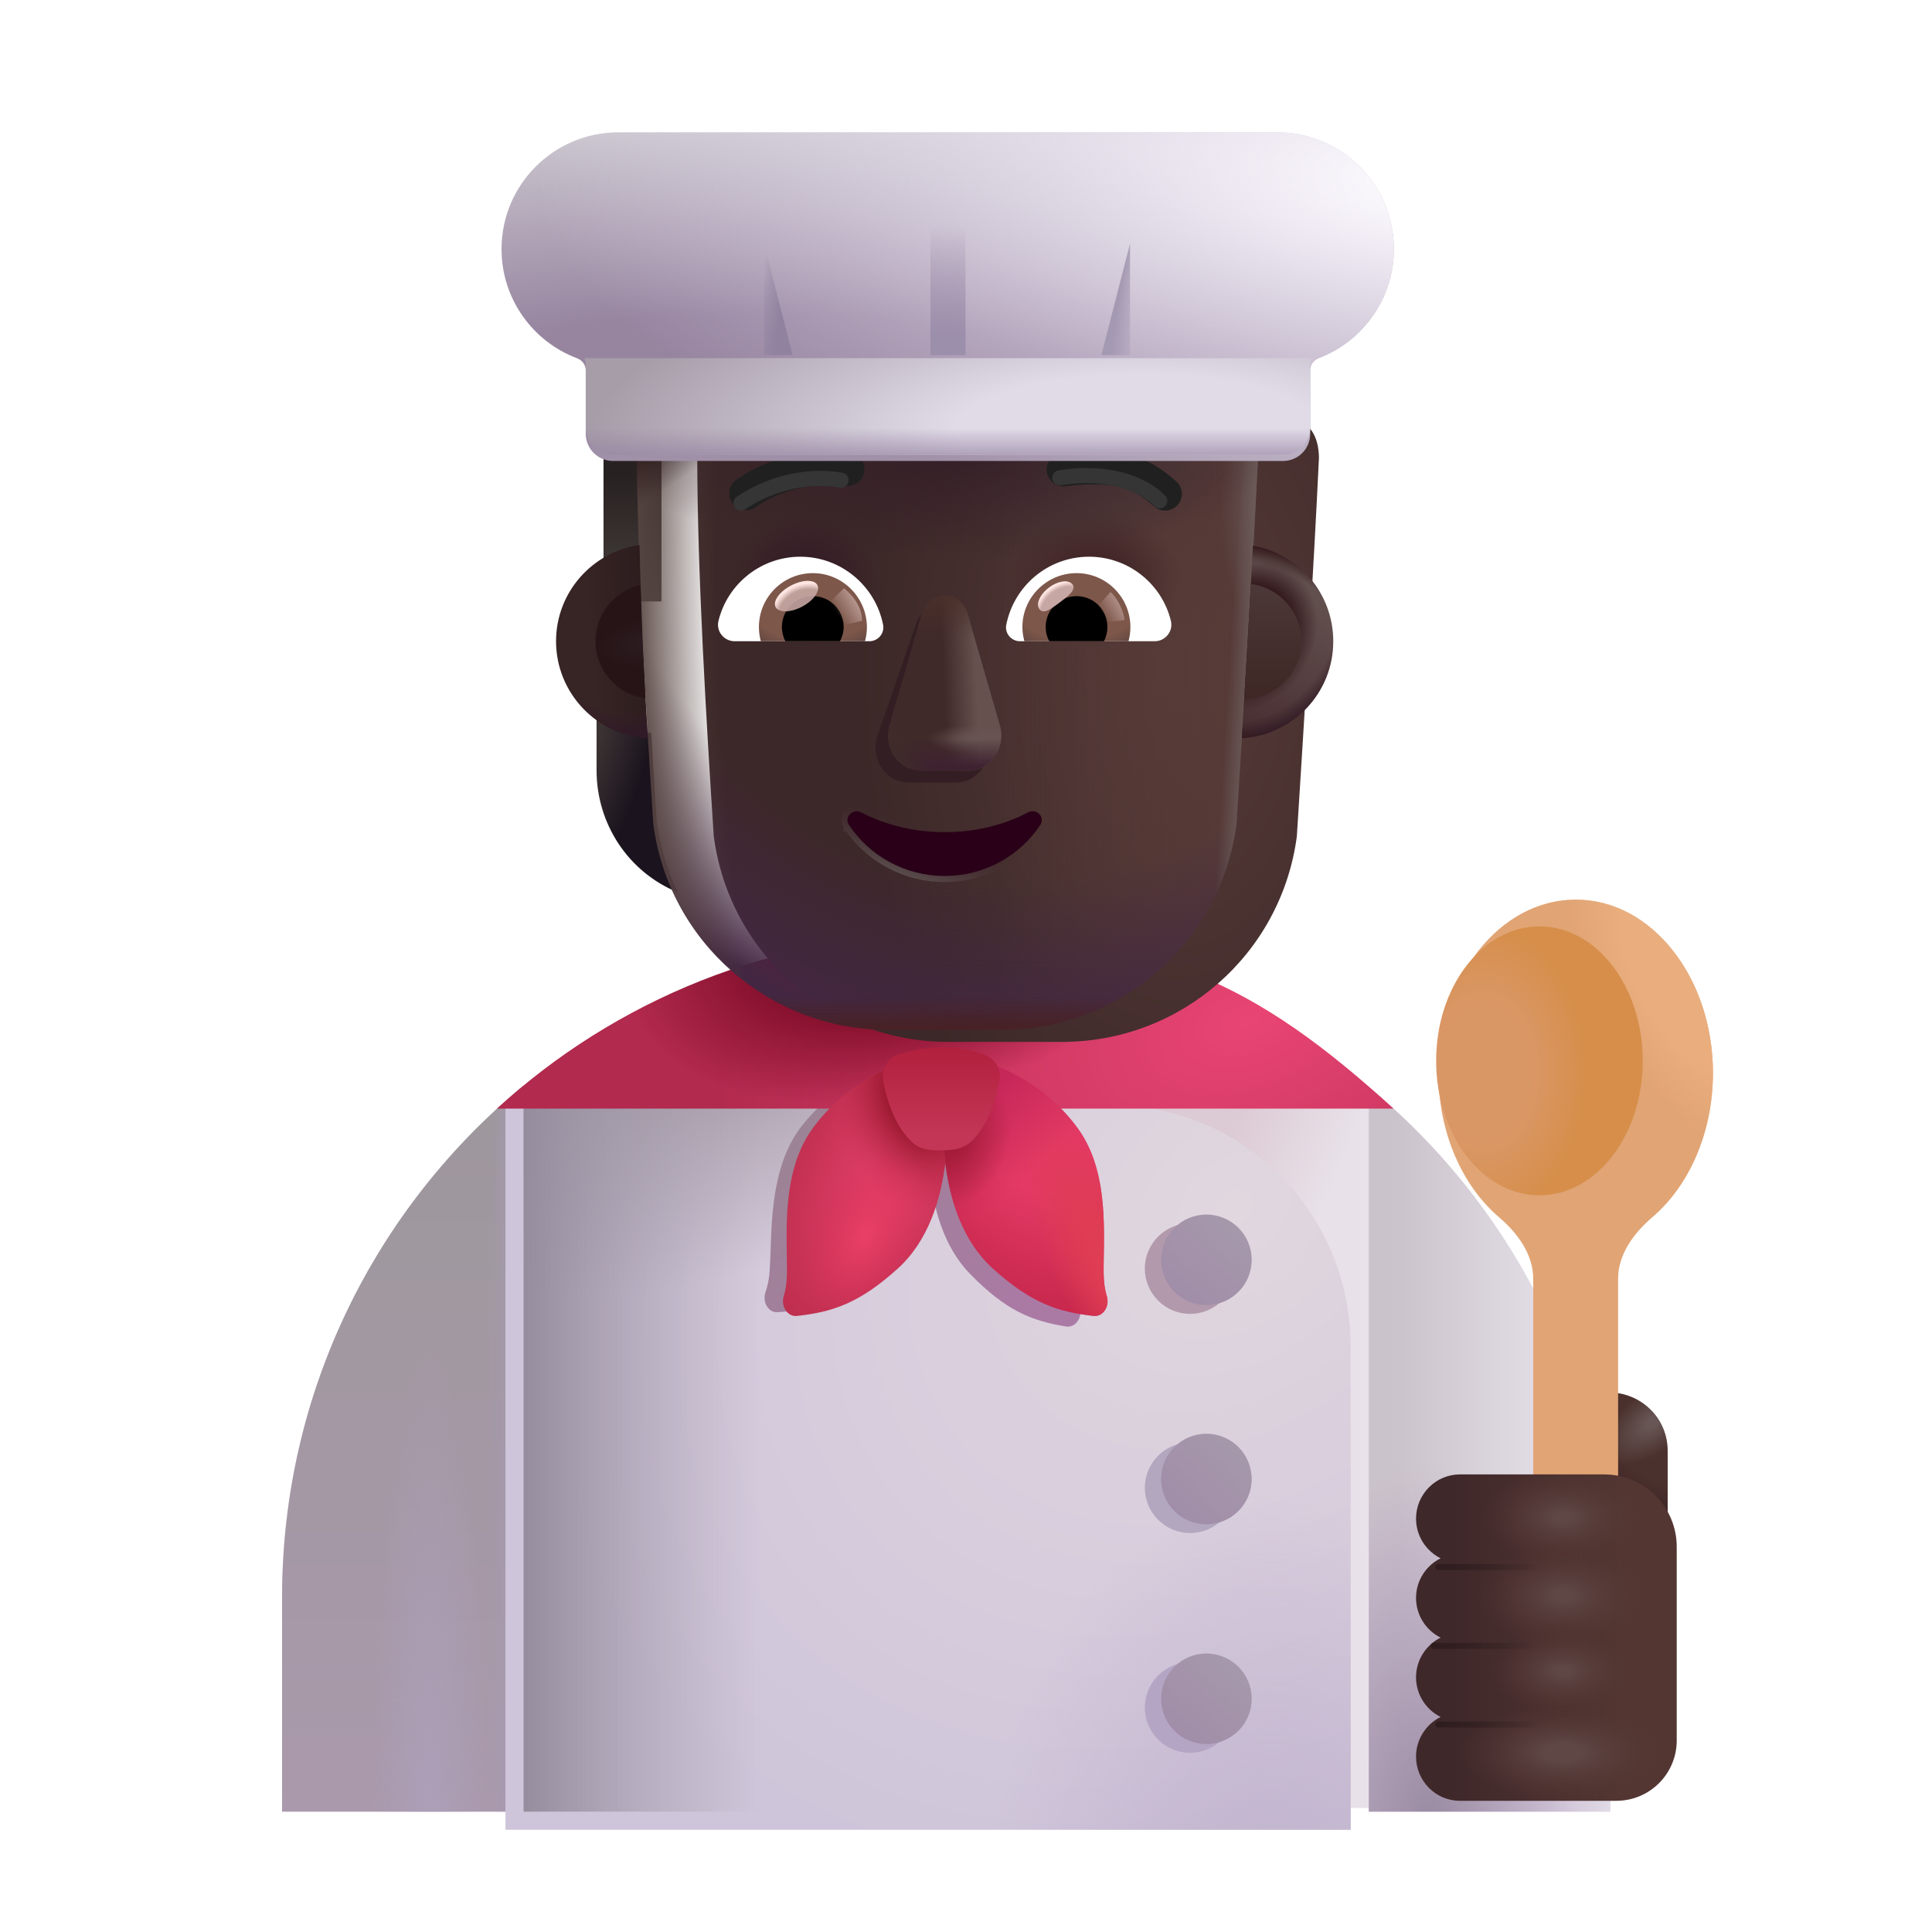 <svg width="32" height="32" viewBox="0 0 32 32" fill="none" xmlns="http://www.w3.org/2000/svg">
<rect x="9.996" y="7.354" width="0.96" height="2.608" fill="url(#paint0_linear_4002_1874)"/>
<rect x="20.338" y="7.354" width="0.96" height="2.608" fill="url(#paint1_linear_4002_1874)"/>
<path d="M15.652 15.477C9.582 15.477 4.672 20.397 4.672 26.457V30.007H8.672V29.947H22.672V30.007H26.672V26.505C26.672 23.084 25.118 20.024 22.672 18.007V18.02C20.77 16.433 18.322 15.477 15.652 15.477Z" fill="#E8E1E9"/>
<path d="M15.652 15.477C9.582 15.477 4.672 20.397 4.672 26.457V30.007H8.672V29.947H22.672V30.007H26.672V26.505C26.672 23.084 25.118 20.024 22.672 18.007V18.02C20.77 16.433 18.322 15.477 15.652 15.477Z" fill="url(#paint2_radial_4002_1874)"/>
<path d="M22.672 30.007H26.672V26.505C26.672 23.084 25.118 20.024 22.672 18.007V30.007Z" fill="url(#paint3_linear_4002_1874)"/>
<path d="M22.672 30.007H26.672V26.505C26.672 23.084 25.118 20.024 22.672 18.007V30.007Z" fill="url(#paint4_radial_4002_1874)"/>
<path d="M8.672 17.98C6.228 19.995 4.672 23.045 4.672 26.457V30.007H8.672V17.98Z" fill="url(#paint5_linear_4002_1874)"/>
<path d="M8.672 17.98C6.228 19.995 4.672 23.045 4.672 26.457V30.007H8.672V17.98Z" fill="url(#paint6_linear_4002_1874)"/>
<path d="M8.672 17.98C6.228 19.995 4.672 23.045 4.672 26.457V30.007H8.672V17.98Z" fill="url(#paint7_radial_4002_1874)"/>
<g filter="url(#filter0_i_4002_1874)">
<path d="M8.672 18.007H18.724C20.901 18.007 22.672 19.803 22.672 22.01V30.007H8.672L8.672 18.007Z" fill="url(#paint8_radial_4002_1874)"/>
<path d="M8.672 18.007H18.724C20.901 18.007 22.672 19.803 22.672 22.01V30.007H8.672L8.672 18.007Z" fill="url(#paint9_radial_4002_1874)"/>
</g>
<path d="M8.672 18.007H18.724C20.901 18.007 22.672 19.803 22.672 22.01V30.007H8.672L8.672 18.007Z" fill="url(#paint10_radial_4002_1874)"/>
<path d="M8.672 18.007H18.724C20.901 18.007 22.672 19.803 22.672 22.01V30.007H8.672L8.672 18.007Z" fill="url(#paint11_linear_4002_1874)"/>
<g filter="url(#filter1_f_4002_1874)">
<path d="M15.385 17.503C15 17.535 13.981 17.755 13.283 18.645C12.813 19.244 12.784 20.085 12.763 20.714C12.759 20.831 12.755 20.94 12.749 21.04C12.74 21.185 12.714 21.303 12.679 21.402C12.625 21.557 12.719 21.744 12.879 21.734C13.459 21.698 13.897 21.572 14.543 21.029C15.036 20.616 15.286 19.966 15.394 19.312C15.438 19.974 15.622 20.645 16.071 21.104C16.661 21.708 17.084 21.878 17.658 21.971C17.816 21.996 17.928 21.819 17.89 21.66C17.865 21.558 17.851 21.438 17.856 21.293C17.859 21.193 17.866 21.084 17.874 20.967C17.915 20.339 17.969 19.499 17.561 18.857C16.954 17.902 15.961 17.582 15.582 17.512C15.535 17.673 15.49 17.872 15.454 18.095C15.441 17.869 15.416 17.667 15.385 17.503Z" fill="url(#paint12_linear_4002_1874)"/>
</g>
<path d="M23.081 18.362H8.232C10.186 16.571 12.79 15.477 15.652 15.477C19.136 15.477 20.805 16.288 23.081 18.362Z" fill="url(#paint13_radial_4002_1874)"/>
<path d="M23.081 18.362H8.232C10.186 16.571 12.79 15.477 15.652 15.477C19.136 15.477 20.805 16.288 23.081 18.362Z" fill="url(#paint14_radial_4002_1874)"/>
<g filter="url(#filter2_f_4002_1874)">
<path d="M20.462 28.282C20.462 28.696 20.126 29.032 19.712 29.032C19.298 29.032 18.962 28.696 18.962 28.282C18.962 27.868 19.298 27.532 19.712 27.532C20.126 27.532 20.462 27.868 20.462 28.282Z" fill="#B5A5C4"/>
</g>
<g filter="url(#filter3_f_4002_1874)">
<path d="M19.712 25.392C20.126 25.392 20.462 25.056 20.462 24.642C20.462 24.228 20.126 23.892 19.712 23.892C19.298 23.892 18.962 24.228 18.962 24.642C18.962 25.056 19.298 25.392 19.712 25.392Z" fill="#B2A7BE"/>
</g>
<g filter="url(#filter4_f_4002_1874)">
<path d="M19.712 21.762C20.126 21.762 20.462 21.426 20.462 21.012C20.462 20.598 20.126 20.262 19.712 20.262C19.298 20.262 18.962 20.598 18.962 21.012C18.962 21.426 19.298 21.762 19.712 21.762Z" fill="#B29AAC"/>
</g>
<g filter="url(#filter5_ii_4002_1874)">
<path d="M20.732 28.137C20.732 28.551 20.396 28.887 19.982 28.887C19.567 28.887 19.232 28.551 19.232 28.137C19.232 27.723 19.567 27.387 19.982 27.387C20.396 27.387 20.732 27.723 20.732 28.137Z" fill="url(#paint15_linear_4002_1874)"/>
</g>
<g filter="url(#filter6_ii_4002_1874)">
<path d="M19.982 25.247C20.396 25.247 20.732 24.911 20.732 24.497C20.732 24.083 20.396 23.747 19.982 23.747C19.567 23.747 19.232 24.083 19.232 24.497C19.232 24.911 19.567 25.247 19.982 25.247Z" fill="url(#paint16_linear_4002_1874)"/>
</g>
<g filter="url(#filter7_ii_4002_1874)">
<path d="M19.982 21.617C20.396 21.617 20.732 21.281 20.732 20.867C20.732 20.453 20.396 20.117 19.982 20.117C19.567 20.117 19.232 20.453 19.232 20.867C19.232 21.281 19.567 21.617 19.982 21.617Z" fill="url(#paint17_linear_4002_1874)"/>
</g>
<path d="M26.655 23.064C27.186 23.064 27.622 23.499 27.622 24.031V26.246H25.688V24.031C25.697 23.499 26.123 23.064 26.655 23.064Z" fill="url(#paint18_radial_4002_1874)"/>
<path d="M26.655 23.064C27.186 23.064 27.622 23.499 27.622 24.031V26.246H25.688V24.031C25.697 23.499 26.123 23.064 26.655 23.064Z" fill="url(#paint19_radial_4002_1874)"/>
<path d="M20.508 12.136C20.843 12.125 21.157 12.012 21.413 11.828V12.759C21.413 13.652 20.881 14.447 20.072 14.778C20.242 14.415 20.359 14.02 20.418 13.598L20.508 12.136Z" fill="url(#paint20_radial_4002_1874)"/>
<path d="M10.785 12.136C10.45 12.125 10.136 12.012 9.881 11.828V12.759C9.881 13.652 10.413 14.447 11.222 14.778C11.052 14.415 10.934 14.02 10.876 13.598L10.785 12.136Z" fill="url(#paint21_radial_4002_1874)"/>
<g filter="url(#filter8_ii_4002_1874)">
<path d="M10.822 13.651C11.079 15.604 12.74 17.057 14.707 17.057H16.594C18.561 17.057 20.222 15.604 20.48 13.651C20.598 11.768 20.758 9.264 20.846 7.381C20.835 6.614 20.189 6.609 19.425 6.577H18.025C17.07 6.577 16.205 6.014 15.813 5.134C15.712 4.882 15.468 4.716 15.198 4.716H13.925C12.079 4.716 10.549 5.514 10.549 7.381C10.549 9.242 10.7 11.786 10.822 13.651Z" fill="url(#paint22_radial_4002_1874)"/>
</g>
<path d="M10.822 13.651C11.079 15.604 12.74 17.057 14.707 17.057H16.594C18.561 17.057 20.222 15.604 20.48 13.651C20.598 11.768 20.758 9.264 20.846 7.381C20.835 6.614 20.189 6.609 19.425 6.577H18.025C17.07 6.577 16.205 6.014 15.813 5.134C15.712 4.882 15.468 4.716 15.198 4.716H13.925C12.079 4.716 10.549 5.514 10.549 7.381C10.549 9.242 10.7 11.786 10.822 13.651Z" fill="url(#paint23_linear_4002_1874)"/>
<path d="M10.822 13.651C11.079 15.604 12.74 17.057 14.707 17.057H16.594C18.561 17.057 20.222 15.604 20.48 13.651C20.598 11.768 20.758 9.264 20.846 7.381C20.835 6.614 20.189 6.609 19.425 6.577H18.025C17.07 6.577 16.205 6.014 15.813 5.134C15.712 4.882 15.468 4.716 15.198 4.716H13.925C12.079 4.716 10.549 5.514 10.549 7.381C10.549 9.242 10.7 11.786 10.822 13.651Z" fill="url(#paint24_radial_4002_1874)"/>
<path d="M10.822 13.651C11.079 15.604 12.74 17.057 14.707 17.057H16.594C18.561 17.057 20.222 15.604 20.48 13.651C20.598 11.768 20.758 9.264 20.846 7.381C20.835 6.614 20.189 6.609 19.425 6.577H18.025C17.07 6.577 16.205 6.014 15.813 5.134C15.712 4.882 15.468 4.716 15.198 4.716H13.925C12.079 4.716 10.549 5.514 10.549 7.381C10.549 9.242 10.7 11.786 10.822 13.651Z" fill="url(#paint25_radial_4002_1874)"/>
<path d="M10.822 13.651C11.079 15.604 12.74 17.057 14.707 17.057H16.594C18.561 17.057 20.222 15.604 20.48 13.651C20.598 11.768 20.758 9.264 20.846 7.381C20.835 6.614 20.189 6.609 19.425 6.577H18.025C17.07 6.577 16.205 6.014 15.813 5.134C15.712 4.882 15.468 4.716 15.198 4.716H13.925C12.079 4.716 10.549 5.514 10.549 7.381C10.549 9.242 10.7 11.786 10.822 13.651Z" fill="url(#paint26_radial_4002_1874)"/>
<path d="M10.822 13.651C11.079 15.604 12.74 17.057 14.707 17.057H16.594C18.561 17.057 20.222 15.604 20.48 13.651C20.598 11.768 20.758 9.264 20.846 7.381C20.835 6.614 20.189 6.609 19.425 6.577H18.025C17.07 6.577 16.205 6.014 15.813 5.134C15.712 4.882 15.468 4.716 15.198 4.716H13.925C12.079 4.716 10.549 5.514 10.549 7.381C10.549 9.242 10.7 11.786 10.822 13.651Z" fill="url(#paint27_radial_4002_1874)"/>
<path d="M10.822 13.651C11.079 15.604 12.74 17.057 14.707 17.057H16.594C18.561 17.057 20.222 15.604 20.48 13.651C20.598 11.768 20.758 9.264 20.846 7.381C20.835 6.614 20.189 6.609 19.425 6.577H18.025C17.07 6.577 16.205 6.014 15.813 5.134C15.712 4.882 15.468 4.716 15.198 4.716H13.925C12.079 4.716 10.549 5.514 10.549 7.381C10.549 9.242 10.7 11.786 10.822 13.651Z" fill="url(#paint28_radial_4002_1874)"/>
<path d="M10.822 13.651C11.079 15.604 12.74 17.057 14.707 17.057H16.594C18.561 17.057 20.222 15.604 20.48 13.651C20.598 11.768 20.758 9.264 20.846 7.381C20.835 6.614 20.189 6.609 19.425 6.577H18.025C17.07 6.577 16.205 6.014 15.813 5.134C15.712 4.882 15.468 4.716 15.198 4.716H13.925C12.079 4.716 10.549 5.514 10.549 7.381C10.549 9.242 10.7 11.786 10.822 13.651Z" fill="url(#paint29_radial_4002_1874)"/>
<path d="M10.822 13.651C11.079 15.604 12.74 17.057 14.707 17.057H16.594C18.561 17.057 20.222 15.604 20.48 13.651C20.598 11.768 20.758 9.264 20.846 7.381C20.835 6.614 20.189 6.609 19.425 6.577H18.025C17.07 6.577 16.205 6.014 15.813 5.134C15.712 4.882 15.468 4.716 15.198 4.716H13.925C12.079 4.716 10.549 5.514 10.549 7.381C10.549 9.242 10.7 11.786 10.822 13.651Z" fill="url(#paint30_radial_4002_1874)"/>
<path d="M10.822 13.651C11.079 15.604 12.74 17.057 14.707 17.057H16.594C18.561 17.057 20.222 15.604 20.48 13.651C20.598 11.768 20.758 9.264 20.846 7.381C20.835 6.614 20.189 6.609 19.425 6.577H18.025C17.07 6.577 16.205 6.014 15.813 5.134C15.712 4.882 15.468 4.716 15.198 4.716H13.925C12.079 4.716 10.549 5.514 10.549 7.381C10.549 9.242 10.7 11.786 10.822 13.651Z" fill="url(#paint31_linear_4002_1874)"/>
<path d="M10.822 13.651C11.079 15.604 12.74 17.057 14.707 17.057H16.594C18.561 17.057 20.222 15.604 20.48 13.651C20.598 11.768 20.758 9.264 20.846 7.381C20.835 6.614 20.189 6.609 19.425 6.577H18.025C17.07 6.577 16.205 6.014 15.813 5.134C15.712 4.882 15.468 4.716 15.198 4.716H13.925C12.079 4.716 10.549 5.514 10.549 7.381C10.549 9.242 10.7 11.786 10.822 13.651Z" fill="url(#paint32_linear_4002_1874)"/>
<path d="M10.822 13.651C11.079 15.604 12.74 17.057 14.707 17.057H16.594C18.561 17.057 20.222 15.604 20.48 13.651C20.598 11.768 20.758 9.264 20.846 7.381C20.835 6.614 20.189 6.609 19.425 6.577H18.025C17.07 6.577 16.205 6.014 15.813 5.134C15.712 4.882 15.468 4.716 15.198 4.716H13.925C12.079 4.716 10.549 5.514 10.549 7.381C10.549 9.242 10.7 11.786 10.822 13.651Z" fill="url(#paint33_radial_4002_1874)"/>
<g filter="url(#filter9_f_4002_1874)">
<path d="M15.161 10.367L14.526 12.206C14.417 12.584 14.677 12.962 15.046 12.962H15.832C16.201 12.962 16.462 12.578 16.353 12.206L15.822 10.367C15.708 9.96 15.28 9.96 15.161 10.367Z" fill="#331E24"/>
</g>
<g filter="url(#filter10_f_4002_1874)">
<path d="M15.264 10.172L14.733 12.01C14.624 12.388 14.885 12.766 15.254 12.766H16.04C16.409 12.766 16.669 12.382 16.561 12.01L16.029 10.172C15.915 9.764 15.384 9.764 15.264 10.172Z" fill="#402929"/>
<path d="M15.264 10.172L14.733 12.01C14.624 12.388 14.885 12.766 15.254 12.766H16.04C16.409 12.766 16.669 12.382 16.561 12.01L16.029 10.172C15.915 9.764 15.384 9.764 15.264 10.172Z" fill="url(#paint34_linear_4002_1874)"/>
<path d="M15.264 10.172L14.733 12.01C14.624 12.388 14.885 12.766 15.254 12.766H16.04C16.409 12.766 16.669 12.382 16.561 12.01L16.029 10.172C15.915 9.764 15.384 9.764 15.264 10.172Z" fill="url(#paint35_radial_4002_1874)"/>
<path d="M15.264 10.172L14.733 12.01C14.624 12.388 14.885 12.766 15.254 12.766H16.04C16.409 12.766 16.669 12.382 16.561 12.01L16.029 10.172C15.915 9.764 15.384 9.764 15.264 10.172Z" fill="url(#paint36_linear_4002_1874)"/>
<path d="M15.264 10.172L14.733 12.01C14.624 12.388 14.885 12.766 15.254 12.766H16.04C16.409 12.766 16.669 12.382 16.561 12.01L16.029 10.172C15.915 9.764 15.384 9.764 15.264 10.172Z" fill="url(#paint37_radial_4002_1874)"/>
<path d="M15.264 10.172L14.733 12.01C14.624 12.388 14.885 12.766 15.254 12.766H16.04C16.409 12.766 16.669 12.382 16.561 12.01L16.029 10.172C15.915 9.764 15.384 9.764 15.264 10.172Z" fill="url(#paint38_linear_4002_1874)"/>
</g>
<g filter="url(#filter11_f_4002_1874)">
<path d="M14.284 13.41L14.284 13.41C14.678 13.615 15.147 13.733 15.647 13.733C16.151 13.733 16.616 13.615 17.009 13.41L17.009 13.41L17.009 13.41C17.099 13.364 17.194 13.391 17.251 13.45C17.308 13.509 17.329 13.605 17.272 13.691M14.284 13.41L17.23 13.664M14.284 13.41L14.284 13.41C14.193 13.364 14.099 13.393 14.042 13.452C13.986 13.511 13.963 13.607 14.022 13.691M14.284 13.41L14.063 13.664M17.272 13.691C17.272 13.691 17.272 13.691 17.272 13.691L17.23 13.664M17.272 13.691C17.272 13.691 17.272 13.691 17.272 13.691L17.23 13.664M17.272 13.691C16.928 14.212 16.329 14.559 15.647 14.559C14.965 14.559 14.366 14.213 14.022 13.691M17.23 13.664C16.895 14.171 16.311 14.509 15.647 14.509C14.982 14.509 14.398 14.171 14.063 13.664M14.022 13.691C14.022 13.692 14.022 13.692 14.022 13.692L14.063 13.664M14.022 13.691C14.022 13.691 14.022 13.691 14.022 13.691L14.063 13.664" stroke="url(#paint39_linear_4002_1874)" stroke-width="0.1"/>
</g>
<path d="M15.647 13.783C15.139 13.783 14.662 13.664 14.261 13.454C14.124 13.385 13.977 13.539 14.063 13.664C14.398 14.171 14.982 14.509 15.647 14.509C16.311 14.509 16.895 14.171 17.23 13.664C17.316 13.534 17.169 13.385 17.032 13.454C16.631 13.664 16.159 13.783 15.647 13.783Z" fill="url(#paint40_radial_4002_1874)"/>
<g filter="url(#filter12_i_4002_1874)">
<path d="M19.38 8.171C19.204 8.018 19.001 7.857 18.692 7.76C18.388 7.664 18.007 7.638 17.48 7.703C17.328 7.721 17.219 7.859 17.238 8.011C17.257 8.164 17.395 8.272 17.547 8.253C18.028 8.194 18.323 8.225 18.526 8.289C18.724 8.351 18.858 8.452 19.015 8.589C19.131 8.69 19.306 8.678 19.407 8.562C19.507 8.447 19.495 8.272 19.38 8.171Z" fill="#202020"/>
</g>
<g filter="url(#filter13_i_4002_1874)">
<path d="M12.236 8.055C12.326 8.001 12.456 7.932 12.619 7.867C12.947 7.739 13.415 7.627 13.975 7.695C14.127 7.714 14.235 7.852 14.216 8.004C14.198 8.156 14.059 8.265 13.907 8.246C13.459 8.191 13.085 8.28 12.822 8.384C12.691 8.435 12.589 8.49 12.521 8.531C12.487 8.551 12.461 8.568 12.445 8.579C12.438 8.584 12.432 8.588 12.429 8.59L12.426 8.593C12.305 8.686 12.132 8.664 12.038 8.543C11.944 8.422 11.966 8.248 12.087 8.154L12.236 8.055Z" fill="#202020"/>
</g>
<path d="M18.038 9.221C18.691 9.221 19.243 9.671 19.393 10.28C19.437 10.454 19.303 10.621 19.125 10.621H16.894C16.752 10.621 16.638 10.491 16.667 10.349C16.793 9.708 17.356 9.221 18.038 9.221Z" fill="white"/>
<path d="M17.831 9.493C18.326 9.493 18.723 9.895 18.723 10.386C18.723 10.467 18.711 10.548 18.691 10.621H16.967C16.947 10.544 16.934 10.467 16.934 10.386C16.934 9.895 17.336 9.493 17.831 9.493Z" fill="url(#paint41_radial_4002_1874)"/>
<path d="M17.32 10.385C17.32 10.101 17.547 9.874 17.831 9.874C18.115 9.874 18.342 10.101 18.342 10.385C18.342 10.471 18.322 10.552 18.285 10.621H17.38C17.34 10.552 17.32 10.471 17.32 10.385Z" fill="black"/>
<g filter="url(#filter14_f_4002_1874)">
<path d="M17.765 9.682C17.829 9.767 17.696 9.871 17.545 9.984C17.394 10.097 17.282 10.176 17.218 10.091C17.154 10.006 17.225 9.845 17.376 9.732C17.527 9.619 17.702 9.597 17.765 9.682Z" fill="#C7A7A3"/>
<path d="M17.765 9.682C17.829 9.767 17.696 9.871 17.545 9.984C17.394 10.097 17.282 10.176 17.218 10.091C17.154 10.006 17.225 9.845 17.376 9.732C17.527 9.619 17.702 9.597 17.765 9.682Z" fill="url(#paint42_radial_4002_1874)"/>
</g>
<g filter="url(#filter15_f_4002_1874)">
<path d="M18.626 10.268C18.593 10.037 18.458 9.863 18.394 9.805L18.134 10.09L18.252 10.319L18.626 10.268Z" fill="url(#paint43_linear_4002_1874)"/>
</g>
<path d="M13.256 9.221C12.603 9.221 12.051 9.671 11.901 10.28C11.856 10.454 11.99 10.621 12.169 10.621H14.4C14.542 10.621 14.655 10.491 14.627 10.349C14.501 9.708 13.933 9.221 13.256 9.221Z" fill="white"/>
<path d="M13.463 9.493C12.968 9.493 12.57 9.895 12.57 10.385C12.57 10.467 12.582 10.548 12.602 10.621H14.327C14.347 10.544 14.359 10.467 14.359 10.385C14.355 9.895 13.957 9.493 13.463 9.493Z" fill="url(#paint44_radial_4002_1874)"/>
<path d="M13.974 10.385C13.974 10.101 13.746 9.874 13.463 9.874C13.179 9.874 12.951 10.101 12.951 10.385C12.951 10.471 12.972 10.552 13.008 10.621H13.913C13.949 10.552 13.974 10.471 13.974 10.385Z" fill="black"/>
<g filter="url(#filter16_f_4002_1874)">
<path d="M14.278 10.281C14.278 9.992 14.043 9.8 13.98 9.742L13.692 10.021L13.869 10.382L14.278 10.281Z" fill="url(#paint45_linear_4002_1874)"/>
</g>
<g filter="url(#filter17_f_4002_1874)">
<ellipse cx="13.193" cy="9.874" rx="0.39" ry="0.197" transform="rotate(-27.914 13.193 9.874)" fill="#C7A7A3" fill-opacity="0.9"/>
<ellipse cx="13.193" cy="9.874" rx="0.39" ry="0.197" transform="rotate(-27.914 13.193 9.874)" fill="url(#paint46_radial_4002_1874)"/>
</g>
<path d="M20.569 12.227C20.634 11.163 20.698 10.1 20.753 9.036C21.509 9.168 22.083 9.827 22.083 10.621C22.083 11.478 21.413 12.178 20.569 12.227Z" fill="url(#paint47_linear_4002_1874)"/>
<path d="M20.569 12.227C20.634 11.163 20.698 10.1 20.753 9.036C21.509 9.168 22.083 9.827 22.083 10.621C22.083 11.478 21.413 12.178 20.569 12.227Z" fill="url(#paint48_radial_4002_1874)"/>
<path d="M20.569 12.227C20.634 11.163 20.698 10.1 20.753 9.036C21.509 9.168 22.083 9.827 22.083 10.621C22.083 11.478 21.413 12.178 20.569 12.227Z" fill="url(#paint49_radial_4002_1874)"/>
<path d="M20.569 12.227C20.634 11.163 20.698 10.1 20.753 9.036C21.509 9.168 22.083 9.827 22.083 10.621C22.083 11.478 21.413 12.178 20.569 12.227Z" fill="url(#paint50_radial_4002_1874)"/>
<path d="M10.593 9.028C9.812 9.138 9.21 9.809 9.21 10.621C9.21 11.48 9.884 12.182 10.731 12.227C10.667 11.159 10.614 10.097 10.593 9.028Z" fill="url(#paint51_linear_4002_1874)"/>
<path d="M10.593 9.028C9.812 9.138 9.21 9.809 9.21 10.621C9.21 11.48 9.884 12.182 10.731 12.227C10.667 11.159 10.614 10.097 10.593 9.028Z" fill="url(#paint52_radial_4002_1874)"/>
<g filter="url(#filter18_f_4002_1874)">
<path d="M10.61 9.688C10.183 9.784 9.864 10.165 9.864 10.621C9.864 11.105 10.225 11.506 10.693 11.568C10.658 10.941 10.629 10.315 10.61 9.688Z" fill="url(#paint53_radial_4002_1874)"/>
</g>
<g filter="url(#filter19_f_4002_1874)">
<path d="M20.608 11.576C20.647 10.942 20.684 10.307 20.719 9.673C21.19 9.732 21.555 10.134 21.555 10.621C21.555 11.146 21.132 11.571 20.608 11.576Z" fill="url(#paint54_linear_4002_1874)"/>
</g>
<g filter="url(#filter20_f_4002_1874)">
<path d="M12.273 8.334C12.53 8.15 13.171 7.826 13.929 7.953" stroke="#353535" stroke-width="0.25" stroke-linecap="round"/>
</g>
<g filter="url(#filter21_f_4002_1874)">
<path d="M19.208 8.296C18.926 7.998 18.31 7.787 17.553 7.914" stroke="#353535" stroke-width="0.25" stroke-linecap="round"/>
</g>
<g filter="url(#filter22_i_4002_1874)">
<path d="M10.241 2.092C9.173 2.092 8.307 2.958 8.307 4.026C8.307 4.853 8.828 5.56 9.56 5.835C9.643 5.867 9.702 5.944 9.702 6.033V7.085C9.702 7.333 9.904 7.535 10.152 7.535H21.251C21.5 7.535 21.701 7.333 21.701 7.085V6.03C21.701 5.941 21.76 5.864 21.843 5.832C22.57 5.555 23.087 4.85 23.087 4.026C23.087 2.958 22.221 2.092 21.153 2.092H10.241Z" fill="url(#paint55_radial_4002_1874)"/>
<path d="M10.241 2.092C9.173 2.092 8.307 2.958 8.307 4.026C8.307 4.853 8.828 5.56 9.56 5.835C9.643 5.867 9.702 5.944 9.702 6.033V7.085C9.702 7.333 9.904 7.535 10.152 7.535H21.251C21.5 7.535 21.701 7.333 21.701 7.085V6.03C21.701 5.941 21.76 5.864 21.843 5.832C22.57 5.555 23.087 4.85 23.087 4.026C23.087 2.958 22.221 2.092 21.153 2.092H10.241Z" fill="url(#paint56_radial_4002_1874)"/>
</g>
<path d="M21.727 5.932H9.675C9.692 5.962 9.702 5.997 9.702 6.033V7.085C9.702 7.333 9.904 7.535 10.152 7.535H21.251C21.5 7.535 21.701 7.333 21.701 7.085V6.03C21.701 5.995 21.711 5.961 21.727 5.932Z" fill="url(#paint57_radial_4002_1874)"/>
<path d="M21.727 5.932H9.675C9.692 5.962 9.702 5.997 9.702 6.033V7.085C9.702 7.333 9.904 7.535 10.152 7.535H21.251C21.5 7.535 21.701 7.333 21.701 7.085V6.03C21.701 5.995 21.711 5.961 21.727 5.932Z" fill="url(#paint58_linear_4002_1874)"/>
<g filter="url(#filter23_f_4002_1874)">
<path fill-rule="evenodd" clip-rule="evenodd" d="M13.129 5.882L12.654 4.035V5.882H13.129Z" fill="url(#paint59_linear_4002_1874)"/>
</g>
<g filter="url(#filter24_f_4002_1874)">
<path fill-rule="evenodd" clip-rule="evenodd" d="M18.242 5.882L18.717 4.035V5.882H18.242Z" fill="url(#paint60_linear_4002_1874)"/>
</g>
<g filter="url(#filter25_f_4002_1874)">
<rect x="15.411" y="3.745" width="0.58" height="2.137" fill="url(#paint61_linear_4002_1874)"/>
</g>
<path d="M13.459 18.691C14.129 17.767 15.163 17.497 15.556 17.446C15.761 18.276 15.864 20.113 14.872 21.009C14.237 21.583 13.794 21.731 13.202 21.796C13.039 21.814 12.933 21.632 12.98 21.474C13.011 21.374 13.031 21.255 13.034 21.109C13.043 20.475 12.925 19.428 13.459 18.691Z" fill="url(#paint62_radial_4002_1874)"/>
<path d="M13.459 18.691C14.129 17.767 15.163 17.497 15.556 17.446C15.761 18.276 15.864 20.113 14.872 21.009C14.237 21.583 13.794 21.731 13.202 21.796C13.039 21.814 12.933 21.632 12.98 21.474C13.011 21.374 13.031 21.255 13.034 21.109C13.043 20.475 12.925 19.428 13.459 18.691Z" fill="url(#paint63_radial_4002_1874)"/>
<path d="M13.459 18.691C14.129 17.767 15.163 17.497 15.556 17.446C15.761 18.276 15.864 20.113 14.872 21.009C14.237 21.583 13.794 21.731 13.202 21.796C13.039 21.814 12.933 21.632 12.98 21.474C13.011 21.374 13.031 21.255 13.034 21.109C13.043 20.475 12.925 19.428 13.459 18.691Z" fill="url(#paint64_radial_4002_1874)"/>
<path d="M17.855 18.691C17.184 17.767 16.151 17.497 15.758 17.446C15.553 18.276 15.45 20.113 16.442 21.009C17.077 21.583 17.519 21.731 18.112 21.796C18.275 21.814 18.381 21.632 18.333 21.474C18.303 21.374 18.282 21.255 18.28 21.109C18.271 20.475 18.389 19.428 17.855 18.691Z" fill="url(#paint65_radial_4002_1874)"/>
<path d="M17.855 18.691C17.184 17.767 16.151 17.497 15.758 17.446C15.553 18.276 15.45 20.113 16.442 21.009C17.077 21.583 17.519 21.731 18.112 21.796C18.275 21.814 18.381 21.632 18.333 21.474C18.303 21.374 18.282 21.255 18.28 21.109C18.271 20.475 18.389 19.428 17.855 18.691Z" fill="url(#paint66_linear_4002_1874)"/>
<path d="M17.855 18.691C17.184 17.767 16.151 17.497 15.758 17.446C15.553 18.276 15.45 20.113 16.442 21.009C17.077 21.583 17.519 21.731 18.112 21.796C18.275 21.814 18.381 21.632 18.333 21.474C18.303 21.374 18.282 21.255 18.28 21.109C18.271 20.475 18.389 19.428 17.855 18.691Z" fill="url(#paint67_radial_4002_1874)"/>
<path d="M17.855 18.691C17.184 17.767 16.151 17.497 15.758 17.446C15.553 18.276 15.45 20.113 16.442 21.009C17.077 21.583 17.519 21.731 18.112 21.796C18.275 21.814 18.381 21.632 18.333 21.474C18.303 21.374 18.282 21.255 18.28 21.109C18.271 20.475 18.389 19.428 17.855 18.691Z" fill="url(#paint68_radial_4002_1874)"/>
<g filter="url(#filter26_ii_4002_1874)">
<path d="M14.984 17.565C15.174 17.502 15.424 17.446 15.691 17.446C15.958 17.446 16.208 17.502 16.398 17.565C16.587 17.628 16.69 17.82 16.653 18.015C16.56 18.502 16.383 18.816 16.189 19.004C16.122 19.069 16.031 19.116 15.922 19.136C15.812 19.155 15.584 19.167 15.445 19.136C15.306 19.104 15.26 19.069 15.193 19.004C14.999 18.816 14.822 18.502 14.73 18.015C14.693 17.82 14.795 17.628 14.984 17.565Z" fill="url(#paint69_linear_4002_1874)"/>
</g>
<g filter="url(#filter27_i_4002_1874)">
<path d="M26.051 21.18C26.051 20.775 26.311 20.423 26.619 20.16C27.224 19.643 27.622 18.768 27.622 17.775C27.622 16.188 26.604 14.9 25.348 14.9C24.093 14.9 23.075 16.188 23.075 17.775C23.075 18.768 23.473 19.643 24.077 20.16C24.386 20.423 24.645 20.775 24.645 21.18V26.236H26.051V21.18Z" fill="#E1A474"/>
<path d="M26.051 21.18C26.051 20.775 26.311 20.423 26.619 20.16C27.224 19.643 27.622 18.768 27.622 17.775C27.622 16.188 26.604 14.9 25.348 14.9C24.093 14.9 23.075 16.188 23.075 17.775C23.075 18.768 23.473 19.643 24.077 20.16C24.386 20.423 24.645 20.775 24.645 21.18V26.236H26.051V21.18Z" fill="url(#paint70_radial_4002_1874)"/>
</g>
<g filter="url(#filter28_if_4002_1874)">
<ellipse cx="25.348" cy="17.721" rx="1.711" ry="2.227" fill="url(#paint71_radial_4002_1874)"/>
</g>
<g filter="url(#filter29_i_4002_1874)">
<path d="M23.304 25.303C23.304 24.902 23.629 24.571 24.03 24.571H26.422C27.084 24.571 27.622 25.108 27.622 25.771V28.977C27.622 29.53 27.174 29.977 26.622 29.977H24.03C23.629 29.977 23.304 29.647 23.304 29.245C23.304 28.959 23.47 28.708 23.711 28.588C23.47 28.469 23.304 28.218 23.304 27.931C23.304 27.645 23.47 27.394 23.711 27.274C23.47 27.154 23.304 26.904 23.304 26.617C23.304 26.33 23.47 26.08 23.711 25.96C23.47 25.84 23.304 25.59 23.304 25.303Z" fill="url(#paint72_linear_4002_1874)"/>
<path d="M23.304 25.303C23.304 24.902 23.629 24.571 24.03 24.571H26.422C27.084 24.571 27.622 25.108 27.622 25.771V28.977C27.622 29.53 27.174 29.977 26.622 29.977H24.03C23.629 29.977 23.304 29.647 23.304 29.245C23.304 28.959 23.47 28.708 23.711 28.588C23.47 28.469 23.304 28.218 23.304 27.931C23.304 27.645 23.47 27.394 23.711 27.274C23.47 27.154 23.304 26.904 23.304 26.617C23.304 26.33 23.47 26.08 23.711 25.96C23.47 25.84 23.304 25.59 23.304 25.303Z" fill="url(#paint73_radial_4002_1874)"/>
<path d="M23.304 25.303C23.304 24.902 23.629 24.571 24.03 24.571H26.422C27.084 24.571 27.622 25.108 27.622 25.771V28.977C27.622 29.53 27.174 29.977 26.622 29.977H24.03C23.629 29.977 23.304 29.647 23.304 29.245C23.304 28.959 23.47 28.708 23.711 28.588C23.47 28.469 23.304 28.218 23.304 27.931C23.304 27.645 23.47 27.394 23.711 27.274C23.47 27.154 23.304 26.904 23.304 26.617C23.304 26.33 23.47 26.08 23.711 25.96C23.47 25.84 23.304 25.59 23.304 25.303Z" fill="url(#paint74_radial_4002_1874)"/>
<path d="M23.304 25.303C23.304 24.902 23.629 24.571 24.03 24.571H26.422C27.084 24.571 27.622 25.108 27.622 25.771V28.977C27.622 29.53 27.174 29.977 26.622 29.977H24.03C23.629 29.977 23.304 29.647 23.304 29.245C23.304 28.959 23.47 28.708 23.711 28.588C23.47 28.469 23.304 28.218 23.304 27.931C23.304 27.645 23.47 27.394 23.711 27.274C23.47 27.154 23.304 26.904 23.304 26.617C23.304 26.33 23.47 26.08 23.711 25.96C23.47 25.84 23.304 25.59 23.304 25.303Z" fill="url(#paint75_radial_4002_1874)"/>
<path d="M23.304 25.303C23.304 24.902 23.629 24.571 24.03 24.571H26.422C27.084 24.571 27.622 25.108 27.622 25.771V28.977C27.622 29.53 27.174 29.977 26.622 29.977H24.03C23.629 29.977 23.304 29.647 23.304 29.245C23.304 28.959 23.47 28.708 23.711 28.588C23.47 28.469 23.304 28.218 23.304 27.931C23.304 27.645 23.47 27.394 23.711 27.274C23.47 27.154 23.304 26.904 23.304 26.617C23.304 26.33 23.47 26.08 23.711 25.96C23.47 25.84 23.304 25.59 23.304 25.303Z" fill="url(#paint76_radial_4002_1874)"/>
</g>
<g filter="url(#filter30_f_4002_1874)">
<path d="M23.824 25.955H25.621" stroke="url(#paint77_linear_4002_1874)" stroke-width="0.1" stroke-linecap="round"/>
</g>
<g filter="url(#filter31_f_4002_1874)">
<path d="M23.746 27.26H25.543" stroke="url(#paint78_linear_4002_1874)" stroke-width="0.1" stroke-linecap="round"/>
</g>
<g filter="url(#filter32_f_4002_1874)">
<path d="M23.824 28.564H25.621" stroke="url(#paint79_linear_4002_1874)" stroke-width="0.1" stroke-linecap="round"/>
</g>
<defs>
<filter id="filter0_i_4002_1874" x="8.372" y="18.007" width="14.3" height="12.3" filterUnits="userSpaceOnUse" color-interpolation-filters="sRGB">
<feFlood flood-opacity="0" result="BackgroundImageFix"/>
<feBlend mode="normal" in="SourceGraphic" in2="BackgroundImageFix" result="shape"/>
<feColorMatrix in="SourceAlpha" type="matrix" values="0 0 0 0 0 0 0 0 0 0 0 0 0 0 0 0 0 0 127 0" result="hardAlpha"/>
<feOffset dx="-0.3" dy="0.3"/>
<feGaussianBlur stdDeviation="0.5"/>
<feComposite in2="hardAlpha" operator="arithmetic" k2="-1" k3="1"/>
<feColorMatrix type="matrix" values="0 0 0 0 1 0 0 0 0 0.973 0 0 0 0 0.996 0 0 0 1 0"/>
<feBlend mode="normal" in2="shape" result="effect1_innerShadow_4002_1874"/>
</filter>
<filter id="filter1_f_4002_1874" x="12.014" y="16.852" width="6.538" height="5.771" filterUnits="userSpaceOnUse" color-interpolation-filters="sRGB">
<feFlood flood-opacity="0" result="BackgroundImageFix"/>
<feBlend mode="normal" in="SourceGraphic" in2="BackgroundImageFix" result="shape"/>
<feGaussianBlur stdDeviation="0.325" result="effect1_foregroundBlur_4002_1874"/>
</filter>
<filter id="filter2_f_4002_1874" x="18.462" y="27.032" width="2.5" height="2.5" filterUnits="userSpaceOnUse" color-interpolation-filters="sRGB">
<feFlood flood-opacity="0" result="BackgroundImageFix"/>
<feBlend mode="normal" in="SourceGraphic" in2="BackgroundImageFix" result="shape"/>
<feGaussianBlur stdDeviation="0.25" result="effect1_foregroundBlur_4002_1874"/>
</filter>
<filter id="filter3_f_4002_1874" x="18.462" y="23.392" width="2.5" height="2.5" filterUnits="userSpaceOnUse" color-interpolation-filters="sRGB">
<feFlood flood-opacity="0" result="BackgroundImageFix"/>
<feBlend mode="normal" in="SourceGraphic" in2="BackgroundImageFix" result="shape"/>
<feGaussianBlur stdDeviation="0.25" result="effect1_foregroundBlur_4002_1874"/>
</filter>
<filter id="filter4_f_4002_1874" x="18.462" y="19.762" width="2.5" height="2.5" filterUnits="userSpaceOnUse" color-interpolation-filters="sRGB">
<feFlood flood-opacity="0" result="BackgroundImageFix"/>
<feBlend mode="normal" in="SourceGraphic" in2="BackgroundImageFix" result="shape"/>
<feGaussianBlur stdDeviation="0.25" result="effect1_foregroundBlur_4002_1874"/>
</filter>
<filter id="filter5_ii_4002_1874" x="19.132" y="27.287" width="1.7" height="1.7" filterUnits="userSpaceOnUse" color-interpolation-filters="sRGB">
<feFlood flood-opacity="0" result="BackgroundImageFix"/>
<feBlend mode="normal" in="SourceGraphic" in2="BackgroundImageFix" result="shape"/>
<feColorMatrix in="SourceAlpha" type="matrix" values="0 0 0 0 0 0 0 0 0 0 0 0 0 0 0 0 0 0 127 0" result="hardAlpha"/>
<feOffset dx="0.1" dy="-0.1"/>
<feGaussianBlur stdDeviation="0.05"/>
<feComposite in2="hardAlpha" operator="arithmetic" k2="-1" k3="1"/>
<feColorMatrix type="matrix" values="0 0 0 0 0.62 0 0 0 0 0.522 0 0 0 0 0.647 0 0 0 1 0"/>
<feBlend mode="normal" in2="shape" result="effect1_innerShadow_4002_1874"/>
<feColorMatrix in="SourceAlpha" type="matrix" values="0 0 0 0 0 0 0 0 0 0 0 0 0 0 0 0 0 0 127 0" result="hardAlpha"/>
<feOffset dx="-0.1" dy="0.1"/>
<feGaussianBlur stdDeviation="0.05"/>
<feComposite in2="hardAlpha" operator="arithmetic" k2="-1" k3="1"/>
<feColorMatrix type="matrix" values="0 0 0 0 0.702 0 0 0 0 0.659 0 0 0 0 0.706 0 0 0 1 0"/>
<feBlend mode="normal" in2="effect1_innerShadow_4002_1874" result="effect2_innerShadow_4002_1874"/>
</filter>
<filter id="filter6_ii_4002_1874" x="19.132" y="23.647" width="1.7" height="1.7" filterUnits="userSpaceOnUse" color-interpolation-filters="sRGB">
<feFlood flood-opacity="0" result="BackgroundImageFix"/>
<feBlend mode="normal" in="SourceGraphic" in2="BackgroundImageFix" result="shape"/>
<feColorMatrix in="SourceAlpha" type="matrix" values="0 0 0 0 0 0 0 0 0 0 0 0 0 0 0 0 0 0 127 0" result="hardAlpha"/>
<feOffset dx="0.1" dy="-0.1"/>
<feGaussianBlur stdDeviation="0.05"/>
<feComposite in2="hardAlpha" operator="arithmetic" k2="-1" k3="1"/>
<feColorMatrix type="matrix" values="0 0 0 0 0.62 0 0 0 0 0.522 0 0 0 0 0.647 0 0 0 1 0"/>
<feBlend mode="normal" in2="shape" result="effect1_innerShadow_4002_1874"/>
<feColorMatrix in="SourceAlpha" type="matrix" values="0 0 0 0 0 0 0 0 0 0 0 0 0 0 0 0 0 0 127 0" result="hardAlpha"/>
<feOffset dx="-0.1" dy="0.1"/>
<feGaussianBlur stdDeviation="0.05"/>
<feComposite in2="hardAlpha" operator="arithmetic" k2="-1" k3="1"/>
<feColorMatrix type="matrix" values="0 0 0 0 0.702 0 0 0 0 0.659 0 0 0 0 0.706 0 0 0 1 0"/>
<feBlend mode="normal" in2="effect1_innerShadow_4002_1874" result="effect2_innerShadow_4002_1874"/>
</filter>
<filter id="filter7_ii_4002_1874" x="19.132" y="20.017" width="1.7" height="1.7" filterUnits="userSpaceOnUse" color-interpolation-filters="sRGB">
<feFlood flood-opacity="0" result="BackgroundImageFix"/>
<feBlend mode="normal" in="SourceGraphic" in2="BackgroundImageFix" result="shape"/>
<feColorMatrix in="SourceAlpha" type="matrix" values="0 0 0 0 0 0 0 0 0 0 0 0 0 0 0 0 0 0 127 0" result="hardAlpha"/>
<feOffset dx="0.1" dy="-0.1"/>
<feGaussianBlur stdDeviation="0.05"/>
<feComposite in2="hardAlpha" operator="arithmetic" k2="-1" k3="1"/>
<feColorMatrix type="matrix" values="0 0 0 0 0.62 0 0 0 0 0.522 0 0 0 0 0.647 0 0 0 1 0"/>
<feBlend mode="normal" in2="shape" result="effect1_innerShadow_4002_1874"/>
<feColorMatrix in="SourceAlpha" type="matrix" values="0 0 0 0 0 0 0 0 0 0 0 0 0 0 0 0 0 0 127 0" result="hardAlpha"/>
<feOffset dx="-0.1" dy="0.1"/>
<feGaussianBlur stdDeviation="0.05"/>
<feComposite in2="hardAlpha" operator="arithmetic" k2="-1" k3="1"/>
<feColorMatrix type="matrix" values="0 0 0 0 0.702 0 0 0 0 0.659 0 0 0 0 0.706 0 0 0 1 0"/>
<feBlend mode="normal" in2="effect1_innerShadow_4002_1874" result="effect2_innerShadow_4002_1874"/>
</filter>
<filter id="filter8_ii_4002_1874" x="10.549" y="4.716" width="11.297" height="12.542" filterUnits="userSpaceOnUse" color-interpolation-filters="sRGB">
<feFlood flood-opacity="0" result="BackgroundImageFix"/>
<feBlend mode="normal" in="SourceGraphic" in2="BackgroundImageFix" result="shape"/>
<feColorMatrix in="SourceAlpha" type="matrix" values="0 0 0 0 0 0 0 0 0 0 0 0 0 0 0 0 0 0 127 0" result="hardAlpha"/>
<feOffset dx="1"/>
<feGaussianBlur stdDeviation="0.5"/>
<feComposite in2="hardAlpha" operator="arithmetic" k2="-1" k3="1"/>
<feColorMatrix type="matrix" values="0 0 0 0 0.333 0 0 0 0 0.271 0 0 0 0 0.259 0 0 0 1 0"/>
<feBlend mode="normal" in2="shape" result="effect1_innerShadow_4002_1874"/>
<feColorMatrix in="SourceAlpha" type="matrix" values="0 0 0 0 0 0 0 0 0 0 0 0 0 0 0 0 0 0 127 0" result="hardAlpha"/>
<feOffset dy="0.2"/>
<feGaussianBlur stdDeviation="0.375"/>
<feComposite in2="hardAlpha" operator="arithmetic" k2="-1" k3="1"/>
<feColorMatrix type="matrix" values="0 0 0 0 0.145 0 0 0 0 0.071 0 0 0 0 0.075 0 0 0 1 0"/>
<feBlend mode="normal" in2="effect1_innerShadow_4002_1874" result="effect2_innerShadow_4002_1874"/>
</filter>
<filter id="filter9_f_4002_1874" x="13.501" y="9.062" width="3.877" height="4.9" filterUnits="userSpaceOnUse" color-interpolation-filters="sRGB">
<feFlood flood-opacity="0" result="BackgroundImageFix"/>
<feBlend mode="normal" in="SourceGraphic" in2="BackgroundImageFix" result="shape"/>
<feGaussianBlur stdDeviation="0.5" result="effect1_foregroundBlur_4002_1874"/>
</filter>
<filter id="filter10_f_4002_1874" x="14.508" y="9.666" width="2.277" height="3.3" filterUnits="userSpaceOnUse" color-interpolation-filters="sRGB">
<feFlood flood-opacity="0" result="BackgroundImageFix"/>
<feBlend mode="normal" in="SourceGraphic" in2="BackgroundImageFix" result="shape"/>
<feGaussianBlur stdDeviation="0.1" result="effect1_foregroundBlur_4002_1874"/>
</filter>
<filter id="filter11_f_4002_1874" x="13.838" y="13.237" width="3.618" height="1.473" filterUnits="userSpaceOnUse" color-interpolation-filters="sRGB">
<feFlood flood-opacity="0" result="BackgroundImageFix"/>
<feBlend mode="normal" in="SourceGraphic" in2="BackgroundImageFix" result="shape"/>
<feGaussianBlur stdDeviation="0.05" result="effect1_foregroundBlur_4002_1874"/>
</filter>
<filter id="filter12_i_4002_1874" x="17.236" y="7.467" width="2.339" height="1.19" filterUnits="userSpaceOnUse" color-interpolation-filters="sRGB">
<feFlood flood-opacity="0" result="BackgroundImageFix"/>
<feBlend mode="normal" in="SourceGraphic" in2="BackgroundImageFix" result="shape"/>
<feColorMatrix in="SourceAlpha" type="matrix" values="0 0 0 0 0 0 0 0 0 0 0 0 0 0 0 0 0 0 127 0" result="hardAlpha"/>
<feOffset dx="0.1" dy="-0.2"/>
<feGaussianBlur stdDeviation="0.125"/>
<feComposite in2="hardAlpha" operator="arithmetic" k2="-1" k3="1"/>
<feColorMatrix type="matrix" values="0 0 0 0 0.059 0 0 0 0 0.055 0 0 0 0 0.059 0 0 0 1 0"/>
<feBlend mode="normal" in2="shape" result="effect1_innerShadow_4002_1874"/>
</filter>
<filter id="filter13_i_4002_1874" x="11.979" y="7.475" width="2.339" height="1.176" filterUnits="userSpaceOnUse" color-interpolation-filters="sRGB">
<feFlood flood-opacity="0" result="BackgroundImageFix"/>
<feBlend mode="normal" in="SourceGraphic" in2="BackgroundImageFix" result="shape"/>
<feColorMatrix in="SourceAlpha" type="matrix" values="0 0 0 0 0 0 0 0 0 0 0 0 0 0 0 0 0 0 127 0" result="hardAlpha"/>
<feOffset dx="0.1" dy="-0.2"/>
<feGaussianBlur stdDeviation="0.125"/>
<feComposite in2="hardAlpha" operator="arithmetic" k2="-1" k3="1"/>
<feColorMatrix type="matrix" values="0 0 0 0 0.059 0 0 0 0 0.055 0 0 0 0 0.059 0 0 0 1 0"/>
<feBlend mode="normal" in2="shape" result="effect1_innerShadow_4002_1874"/>
</filter>
<filter id="filter14_f_4002_1874" x="17.095" y="9.53" width="0.787" height="0.696" filterUnits="userSpaceOnUse" color-interpolation-filters="sRGB">
<feFlood flood-opacity="0" result="BackgroundImageFix"/>
<feBlend mode="normal" in="SourceGraphic" in2="BackgroundImageFix" result="shape"/>
<feGaussianBlur stdDeviation="0.05" result="effect1_foregroundBlur_4002_1874"/>
</filter>
<filter id="filter15_f_4002_1874" x="17.934" y="9.605" width="0.891" height="0.913" filterUnits="userSpaceOnUse" color-interpolation-filters="sRGB">
<feFlood flood-opacity="0" result="BackgroundImageFix"/>
<feBlend mode="normal" in="SourceGraphic" in2="BackgroundImageFix" result="shape"/>
<feGaussianBlur stdDeviation="0.1" result="effect1_foregroundBlur_4002_1874"/>
</filter>
<filter id="filter16_f_4002_1874" x="13.492" y="9.542" width="0.986" height="1.04" filterUnits="userSpaceOnUse" color-interpolation-filters="sRGB">
<feFlood flood-opacity="0" result="BackgroundImageFix"/>
<feBlend mode="normal" in="SourceGraphic" in2="BackgroundImageFix" result="shape"/>
<feGaussianBlur stdDeviation="0.1" result="effect1_foregroundBlur_4002_1874"/>
</filter>
<filter id="filter17_f_4002_1874" x="12.737" y="9.522" width="0.913" height="0.705" filterUnits="userSpaceOnUse" color-interpolation-filters="sRGB">
<feFlood flood-opacity="0" result="BackgroundImageFix"/>
<feBlend mode="normal" in="SourceGraphic" in2="BackgroundImageFix" result="shape"/>
<feGaussianBlur stdDeviation="0.05" result="effect1_foregroundBlur_4002_1874"/>
</filter>
<filter id="filter18_f_4002_1874" x="9.614" y="9.438" width="1.329" height="2.379" filterUnits="userSpaceOnUse" color-interpolation-filters="sRGB">
<feFlood flood-opacity="0" result="BackgroundImageFix"/>
<feBlend mode="normal" in="SourceGraphic" in2="BackgroundImageFix" result="shape"/>
<feGaussianBlur stdDeviation="0.125" result="effect1_foregroundBlur_4002_1874"/>
</filter>
<filter id="filter19_f_4002_1874" x="20.108" y="9.173" width="1.947" height="2.903" filterUnits="userSpaceOnUse" color-interpolation-filters="sRGB">
<feFlood flood-opacity="0" result="BackgroundImageFix"/>
<feBlend mode="normal" in="SourceGraphic" in2="BackgroundImageFix" result="shape"/>
<feGaussianBlur stdDeviation="0.25" result="effect1_foregroundBlur_4002_1874"/>
</filter>
<filter id="filter20_f_4002_1874" x="11.898" y="7.549" width="2.405" height="1.16" filterUnits="userSpaceOnUse" color-interpolation-filters="sRGB">
<feFlood flood-opacity="0" result="BackgroundImageFix"/>
<feBlend mode="normal" in="SourceGraphic" in2="BackgroundImageFix" result="shape"/>
<feGaussianBlur stdDeviation="0.125" result="effect1_foregroundBlur_4002_1874"/>
</filter>
<filter id="filter21_f_4002_1874" x="17.178" y="7.501" width="2.405" height="1.169" filterUnits="userSpaceOnUse" color-interpolation-filters="sRGB">
<feFlood flood-opacity="0" result="BackgroundImageFix"/>
<feBlend mode="normal" in="SourceGraphic" in2="BackgroundImageFix" result="shape"/>
<feGaussianBlur stdDeviation="0.125" result="effect1_foregroundBlur_4002_1874"/>
</filter>
<filter id="filter22_i_4002_1874" x="8.307" y="2.092" width="14.779" height="5.543" filterUnits="userSpaceOnUse" color-interpolation-filters="sRGB">
<feFlood flood-opacity="0" result="BackgroundImageFix"/>
<feBlend mode="normal" in="SourceGraphic" in2="BackgroundImageFix" result="shape"/>
<feColorMatrix in="SourceAlpha" type="matrix" values="0 0 0 0 0 0 0 0 0 0 0 0 0 0 0 0 0 0 127 0" result="hardAlpha"/>
<feOffset dy="0.1"/>
<feGaussianBlur stdDeviation="0.375"/>
<feComposite in2="hardAlpha" operator="arithmetic" k2="-1" k3="1"/>
<feColorMatrix type="matrix" values="0 0 0 0 0.791 0 0 0 0 0.769 0 0 0 0 0.791 0 0 0 1 0"/>
<feBlend mode="normal" in2="shape" result="effect1_innerShadow_4002_1874"/>
</filter>
<filter id="filter23_f_4002_1874" x="12.554" y="3.935" width="0.675" height="2.047" filterUnits="userSpaceOnUse" color-interpolation-filters="sRGB">
<feFlood flood-opacity="0" result="BackgroundImageFix"/>
<feBlend mode="normal" in="SourceGraphic" in2="BackgroundImageFix" result="shape"/>
<feGaussianBlur stdDeviation="0.05" result="effect1_foregroundBlur_4002_1874"/>
</filter>
<filter id="filter24_f_4002_1874" x="18.142" y="3.935" width="0.675" height="2.047" filterUnits="userSpaceOnUse" color-interpolation-filters="sRGB">
<feFlood flood-opacity="0" result="BackgroundImageFix"/>
<feBlend mode="normal" in="SourceGraphic" in2="BackgroundImageFix" result="shape"/>
<feGaussianBlur stdDeviation="0.05" result="effect1_foregroundBlur_4002_1874"/>
</filter>
<filter id="filter25_f_4002_1874" x="15.211" y="3.545" width="0.98" height="2.537" filterUnits="userSpaceOnUse" color-interpolation-filters="sRGB">
<feFlood flood-opacity="0" result="BackgroundImageFix"/>
<feBlend mode="normal" in="SourceGraphic" in2="BackgroundImageFix" result="shape"/>
<feGaussianBlur stdDeviation="0.1" result="effect1_foregroundBlur_4002_1874"/>
</filter>
<filter id="filter26_ii_4002_1874" x="14.522" y="17.346" width="2.238" height="1.809" filterUnits="userSpaceOnUse" color-interpolation-filters="sRGB">
<feFlood flood-opacity="0" result="BackgroundImageFix"/>
<feBlend mode="normal" in="SourceGraphic" in2="BackgroundImageFix" result="shape"/>
<feColorMatrix in="SourceAlpha" type="matrix" values="0 0 0 0 0 0 0 0 0 0 0 0 0 0 0 0 0 0 127 0" result="hardAlpha"/>
<feOffset dx="-0.2"/>
<feGaussianBlur stdDeviation="0.15"/>
<feComposite in2="hardAlpha" operator="arithmetic" k2="-1" k3="1"/>
<feColorMatrix type="matrix" values="0 0 0 0 0.816 0 0 0 0 0.267 0 0 0 0 0.376 0 0 0 1 0"/>
<feBlend mode="normal" in2="shape" result="effect1_innerShadow_4002_1874"/>
<feColorMatrix in="SourceAlpha" type="matrix" values="0 0 0 0 0 0 0 0 0 0 0 0 0 0 0 0 0 0 127 0" result="hardAlpha"/>
<feOffset dx="0.1" dy="-0.1"/>
<feGaussianBlur stdDeviation="0.2"/>
<feComposite in2="hardAlpha" operator="arithmetic" k2="-1" k3="1"/>
<feColorMatrix type="matrix" values="0 0 0 0 0.651 0 0 0 0 0.176 0 0 0 0 0.255 0 0 0 1 0"/>
<feBlend mode="normal" in2="effect1_innerShadow_4002_1874" result="effect2_innerShadow_4002_1874"/>
</filter>
<filter id="filter27_i_4002_1874" x="23.075" y="14.9" width="5.047" height="11.336" filterUnits="userSpaceOnUse" color-interpolation-filters="sRGB">
<feFlood flood-opacity="0" result="BackgroundImageFix"/>
<feBlend mode="normal" in="SourceGraphic" in2="BackgroundImageFix" result="shape"/>
<feColorMatrix in="SourceAlpha" type="matrix" values="0 0 0 0 0 0 0 0 0 0 0 0 0 0 0 0 0 0 127 0" result="hardAlpha"/>
<feOffset dx="0.75"/>
<feGaussianBlur stdDeviation="0.25"/>
<feComposite in2="hardAlpha" operator="arithmetic" k2="-1" k3="1"/>
<feColorMatrix type="matrix" values="0 0 0 0 0.804 0 0 0 0 0.522 0 0 0 0 0.325 0 0 0 1 0"/>
<feBlend mode="normal" in2="shape" result="effect1_innerShadow_4002_1874"/>
</filter>
<filter id="filter28_if_4002_1874" x="23.537" y="15.344" width="3.672" height="4.703" filterUnits="userSpaceOnUse" color-interpolation-filters="sRGB">
<feFlood flood-opacity="0" result="BackgroundImageFix"/>
<feBlend mode="normal" in="SourceGraphic" in2="BackgroundImageFix" result="shape"/>
<feColorMatrix in="SourceAlpha" type="matrix" values="0 0 0 0 0 0 0 0 0 0 0 0 0 0 0 0 0 0 127 0" result="hardAlpha"/>
<feOffset dx="0.15" dy="-0.15"/>
<feGaussianBlur stdDeviation="0.1"/>
<feComposite in2="hardAlpha" operator="arithmetic" k2="-1" k3="1"/>
<feColorMatrix type="matrix" values="0 0 0 0 0.89 0 0 0 0 0.647 0 0 0 0 0.478 0 0 0 1 0"/>
<feBlend mode="normal" in2="shape" result="effect1_innerShadow_4002_1874"/>
<feGaussianBlur stdDeviation="0.05" result="effect2_foregroundBlur_4002_1874"/>
</filter>
<filter id="filter29_i_4002_1874" x="23.304" y="24.421" width="4.468" height="5.556" filterUnits="userSpaceOnUse" color-interpolation-filters="sRGB">
<feFlood flood-opacity="0" result="BackgroundImageFix"/>
<feBlend mode="normal" in="SourceGraphic" in2="BackgroundImageFix" result="shape"/>
<feColorMatrix in="SourceAlpha" type="matrix" values="0 0 0 0 0 0 0 0 0 0 0 0 0 0 0 0 0 0 127 0" result="hardAlpha"/>
<feOffset dx="0.15" dy="-0.15"/>
<feGaussianBlur stdDeviation="0.5"/>
<feComposite in2="hardAlpha" operator="arithmetic" k2="-1" k3="1"/>
<feColorMatrix type="matrix" values="0 0 0 0 0.196 0 0 0 0 0.118 0 0 0 0 0.145 0 0 0 1 0"/>
<feBlend mode="normal" in2="shape" result="effect1_innerShadow_4002_1874"/>
</filter>
<filter id="filter30_f_4002_1874" x="23.674" y="25.805" width="2.097" height="0.3" filterUnits="userSpaceOnUse" color-interpolation-filters="sRGB">
<feFlood flood-opacity="0" result="BackgroundImageFix"/>
<feBlend mode="normal" in="SourceGraphic" in2="BackgroundImageFix" result="shape"/>
<feGaussianBlur stdDeviation="0.05" result="effect1_foregroundBlur_4002_1874"/>
</filter>
<filter id="filter31_f_4002_1874" x="23.596" y="27.11" width="2.097" height="0.3" filterUnits="userSpaceOnUse" color-interpolation-filters="sRGB">
<feFlood flood-opacity="0" result="BackgroundImageFix"/>
<feBlend mode="normal" in="SourceGraphic" in2="BackgroundImageFix" result="shape"/>
<feGaussianBlur stdDeviation="0.05" result="effect1_foregroundBlur_4002_1874"/>
</filter>
<filter id="filter32_f_4002_1874" x="23.674" y="28.414" width="2.097" height="0.3" filterUnits="userSpaceOnUse" color-interpolation-filters="sRGB">
<feFlood flood-opacity="0" result="BackgroundImageFix"/>
<feBlend mode="normal" in="SourceGraphic" in2="BackgroundImageFix" result="shape"/>
<feGaussianBlur stdDeviation="0.05" result="effect1_foregroundBlur_4002_1874"/>
</filter>
<linearGradient id="paint0_linear_4002_1874" x1="10.476" y1="7.869" x2="10.476" y2="9.962" gradientUnits="userSpaceOnUse">
<stop stop-color="#282121"/>
<stop offset="1" stop-color="#46403D"/>
</linearGradient>
<linearGradient id="paint1_linear_4002_1874" x1="20.818" y1="7.697" x2="20.818" y2="9.26" gradientUnits="userSpaceOnUse">
<stop stop-color="#373032"/>
<stop offset="1" stop-color="#271D21"/>
</linearGradient>
<radialGradient id="paint2_radial_4002_1874" cx="0" cy="0" r="1" gradientUnits="userSpaceOnUse" gradientTransform="translate(19.312 18.088) rotate(22.533) scale(3.18 4.815)">
<stop offset="0.385" stop-color="#DCCAD4"/>
<stop offset="1" stop-color="#DCCAD4" stop-opacity="0"/>
</radialGradient>
<linearGradient id="paint3_linear_4002_1874" x1="22.829" y1="25.875" x2="26.073" y2="25.875" gradientUnits="userSpaceOnUse">
<stop offset="0.091" stop-color="#CBC3CB"/>
<stop offset="1" stop-color="#E7E2EB"/>
</linearGradient>
<radialGradient id="paint4_radial_4002_1874" cx="0" cy="0" r="1" gradientUnits="userSpaceOnUse" gradientTransform="translate(23.684 30.209) rotate(-90) scale(5.956 3.297)">
<stop stop-color="#998BA1"/>
<stop offset="1" stop-color="#A78BB9" stop-opacity="0"/>
<stop offset="1" stop-color="#998BA1" stop-opacity="0"/>
</radialGradient>
<linearGradient id="paint5_linear_4002_1874" x1="7.812" y1="30.994" x2="7.812" y2="16.932" gradientUnits="userSpaceOnUse">
<stop offset="0.06" stop-color="#AA99AC"/>
<stop offset="1" stop-color="#9C979A"/>
<stop offset="1" stop-color="#9B9598"/>
</linearGradient>
<linearGradient id="paint6_linear_4002_1874" x1="8.672" y1="26.619" x2="8.094" y2="26.619" gradientUnits="userSpaceOnUse">
<stop stop-color="#A79EB4"/>
<stop offset="1" stop-color="#A498B2" stop-opacity="0"/>
</linearGradient>
<radialGradient id="paint7_radial_4002_1874" cx="0" cy="0" r="1" gradientUnits="userSpaceOnUse" gradientTransform="translate(7.125 30.713) rotate(-90) scale(8.375 0.969)">
<stop stop-color="#AC9FB8"/>
<stop offset="1" stop-color="#AC9FB8" stop-opacity="0"/>
</radialGradient>
<radialGradient id="paint8_radial_4002_1874" cx="0" cy="0" r="1" gradientUnits="userSpaceOnUse" gradientTransform="translate(20.726 19.684) rotate(136.66) scale(12.649 9.76)">
<stop stop-color="#E1D7DF"/>
<stop offset="1" stop-color="#CFC5DA"/>
</radialGradient>
<radialGradient id="paint9_radial_4002_1874" cx="0" cy="0" r="1" gradientUnits="userSpaceOnUse" gradientTransform="translate(21.39 32.457) rotate(-90) scale(8.05 5.037)">
<stop stop-color="#BEB0CC"/>
<stop offset="1" stop-color="#BEB0CC" stop-opacity="0"/>
</radialGradient>
<radialGradient id="paint10_radial_4002_1874" cx="0" cy="0" r="1" gradientUnits="userSpaceOnUse" gradientTransform="translate(11.403 17.219) rotate(75.069) scale(4.01 7.09)">
<stop stop-color="#A196A1"/>
<stop offset="1" stop-color="#A196A1" stop-opacity="0"/>
</radialGradient>
<linearGradient id="paint11_linear_4002_1874" x1="8.672" y1="27.205" x2="12.608" y2="27.205" gradientUnits="userSpaceOnUse">
<stop stop-color="#958D9D"/>
<stop offset="1" stop-color="#A8A0AF" stop-opacity="0"/>
</linearGradient>
<linearGradient id="paint12_linear_4002_1874" x1="16.28" y1="22.125" x2="13.319" y2="18.741" gradientUnits="userSpaceOnUse">
<stop stop-color="#AA7AA4"/>
<stop offset="1" stop-color="#9C8395"/>
</linearGradient>
<radialGradient id="paint13_radial_4002_1874" cx="0" cy="0" r="1" gradientUnits="userSpaceOnUse" gradientTransform="translate(20.687 16.92) rotate(161.865) scale(9.174 5.468)">
<stop stop-color="#E94574"/>
<stop offset="1" stop-color="#B22A4E"/>
</radialGradient>
<radialGradient id="paint14_radial_4002_1874" cx="0" cy="0" r="1" gradientUnits="userSpaceOnUse" gradientTransform="translate(15.169 15.292) rotate(165.355) scale(4.928 2.84)">
<stop offset="0.383" stop-color="#730620"/>
<stop offset="1" stop-color="#730620" stop-opacity="0"/>
</radialGradient>
<linearGradient id="paint15_linear_4002_1874" x1="20.5" y1="27.639" x2="19.232" y2="29.045" gradientUnits="userSpaceOnUse">
<stop stop-color="#A698AB"/>
<stop offset="1" stop-color="#9F8AA8"/>
</linearGradient>
<linearGradient id="paint16_linear_4002_1874" x1="20.5" y1="23.999" x2="19.232" y2="25.405" gradientUnits="userSpaceOnUse">
<stop stop-color="#A698AB"/>
<stop offset="1" stop-color="#9F8AA8"/>
</linearGradient>
<linearGradient id="paint17_linear_4002_1874" x1="20.5" y1="20.369" x2="19.232" y2="21.775" gradientUnits="userSpaceOnUse">
<stop stop-color="#A698AB"/>
<stop offset="1" stop-color="#9F8AA8"/>
</linearGradient>
<radialGradient id="paint18_radial_4002_1874" cx="0" cy="0" r="1" gradientUnits="userSpaceOnUse" gradientTransform="translate(27.712 23.328) rotate(135.08) scale(2.384 2.945)">
<stop offset="0.493" stop-color="#4B312D"/>
<stop offset="0.946" stop-color="#2B1820"/>
</radialGradient>
<radialGradient id="paint19_radial_4002_1874" cx="0" cy="0" r="1" gradientUnits="userSpaceOnUse" gradientTransform="translate(27.386 23.545) rotate(-37.286) scale(0.958 0.5)">
<stop offset="0.132" stop-color="#675655"/>
<stop offset="1" stop-color="#675655" stop-opacity="0"/>
</radialGradient>
<radialGradient id="paint20_radial_4002_1874" cx="0" cy="0" r="1" gradientUnits="userSpaceOnUse" gradientTransform="translate(20.4 11.828) rotate(69.657) scale(2.154 2.559)">
<stop offset="0.215" stop-color="#3C3B3C"/>
<stop offset="1" stop-color="#221C27"/>
</radialGradient>
<radialGradient id="paint21_radial_4002_1874" cx="0" cy="0" r="1" gradientUnits="userSpaceOnUse" gradientTransform="translate(9.59 12.318) rotate(17.447) scale(1.548 4.775)">
<stop stop-color="#463C39"/>
<stop offset="0.746" stop-color="#1B141E"/>
</radialGradient>
<radialGradient id="paint22_radial_4002_1874" cx="0" cy="0" r="1" gradientUnits="userSpaceOnUse" gradientTransform="translate(18.479 10.886) rotate(180) scale(5.267 9.248)">
<stop stop-color="#563B38"/>
<stop offset="1" stop-color="#3C2828"/>
</radialGradient>
<linearGradient id="paint23_linear_4002_1874" x1="20.846" y1="12.572" x2="16.46" y2="12.572" gradientUnits="userSpaceOnUse">
<stop stop-color="#563B38"/>
<stop offset="1" stop-color="#563B38" stop-opacity="0"/>
</linearGradient>
<radialGradient id="paint24_radial_4002_1874" cx="0" cy="0" r="1" gradientUnits="userSpaceOnUse" gradientTransform="translate(17.243 4.973) rotate(94.739) scale(12.466 10.399)">
<stop offset="0.767" stop-color="#432742" stop-opacity="0"/>
<stop offset="0.997" stop-color="#432742"/>
</radialGradient>
<radialGradient id="paint25_radial_4002_1874" cx="0" cy="0" r="1" gradientUnits="userSpaceOnUse" gradientTransform="translate(18.115 9.574) rotate(-90) scale(1.148 1.432)">
<stop offset="0.325" stop-color="#432728"/>
<stop offset="1" stop-color="#432728" stop-opacity="0"/>
</radialGradient>
<radialGradient id="paint26_radial_4002_1874" cx="0" cy="0" r="1" gradientUnits="userSpaceOnUse" gradientTransform="translate(13.332 9.62) rotate(-89.793) scale(1.094 1.2)">
<stop offset="0.378" stop-color="#361E27"/>
<stop offset="1" stop-color="#361E27" stop-opacity="0"/>
</radialGradient>
<radialGradient id="paint27_radial_4002_1874" cx="0" cy="0" r="1" gradientUnits="userSpaceOnUse" gradientTransform="translate(19.108 11.874) rotate(176.414) scale(8.576 21.747)">
<stop offset="0.836" stop-color="#564440" stop-opacity="0"/>
<stop offset="1" stop-color="#564440"/>
</radialGradient>
<radialGradient id="paint28_radial_4002_1874" cx="0" cy="0" r="1" gradientUnits="userSpaceOnUse" gradientTransform="translate(10.142 6.561) rotate(-32.838) scale(4.884 1.782)">
<stop offset="0.38" stop-color="#231112"/>
<stop offset="1" stop-color="#231112" stop-opacity="0"/>
</radialGradient>
<radialGradient id="paint29_radial_4002_1874" cx="0" cy="0" r="1" gradientUnits="userSpaceOnUse" gradientTransform="translate(21.236 7.969) rotate(95.408) scale(2.509 1.01)">
<stop offset="0.245" stop-color="#6B5B59"/>
<stop offset="1" stop-color="#6B5B59" stop-opacity="0"/>
</radialGradient>
<radialGradient id="paint30_radial_4002_1874" cx="0" cy="0" r="1" gradientUnits="userSpaceOnUse" gradientTransform="translate(18.095 5.907) rotate(121.348) scale(3.376 2.797)">
<stop offset="0.078" stop-color="#534445"/>
<stop offset="1" stop-color="#534445" stop-opacity="0"/>
</radialGradient>
<linearGradient id="paint31_linear_4002_1874" x1="15.697" y1="17.139" x2="15.697" y2="16.498" gradientUnits="userSpaceOnUse">
<stop stop-color="#49201F"/>
<stop offset="1" stop-color="#49201F" stop-opacity="0"/>
</linearGradient>
<linearGradient id="paint32_linear_4002_1874" x1="20.625" y1="12.744" x2="20.25" y2="12.721" gradientUnits="userSpaceOnUse">
<stop stop-color="#6C5C5A"/>
<stop offset="1" stop-color="#6C5C5A" stop-opacity="0"/>
</linearGradient>
<radialGradient id="paint33_radial_4002_1874" cx="0" cy="0" r="1" gradientUnits="userSpaceOnUse" gradientTransform="translate(15.697 7.58) rotate(90) scale(1.688 5.385)">
<stop stop-color="#352028"/>
<stop offset="1" stop-color="#352028" stop-opacity="0"/>
</radialGradient>
<linearGradient id="paint34_linear_4002_1874" x1="16.485" y1="11.561" x2="15.647" y2="11.596" gradientUnits="userSpaceOnUse">
<stop offset="0.36" stop-color="#66514E"/>
<stop offset="1" stop-color="#66514E" stop-opacity="0"/>
</linearGradient>
<radialGradient id="paint35_radial_4002_1874" cx="0" cy="0" r="1" gradientUnits="userSpaceOnUse" gradientTransform="translate(16.113 12.247) rotate(90) scale(0.244 0.767)">
<stop stop-color="#685554"/>
<stop offset="1" stop-color="#685554" stop-opacity="0"/>
</radialGradient>
<linearGradient id="paint36_linear_4002_1874" x1="15.647" y1="12.7" x2="15.647" y2="12.235" gradientUnits="userSpaceOnUse">
<stop stop-color="#3E2230"/>
<stop offset="1" stop-color="#3E2230" stop-opacity="0"/>
</linearGradient>
<radialGradient id="paint37_radial_4002_1874" cx="0" cy="0" r="1" gradientUnits="userSpaceOnUse" gradientTransform="translate(16.229 11.677) rotate(155.369) scale(1.673 2.689)">
<stop offset="0.714" stop-color="#3E2B29" stop-opacity="0"/>
<stop offset="1" stop-color="#3F2C2A"/>
</radialGradient>
<linearGradient id="paint38_linear_4002_1874" x1="15.647" y1="9.746" x2="15.647" y2="10.542" gradientUnits="userSpaceOnUse">
<stop stop-color="#4B302A"/>
<stop offset="1" stop-color="#4B302A" stop-opacity="0"/>
</linearGradient>
<linearGradient id="paint39_linear_4002_1874" x1="14.445" y1="14.271" x2="14.763" y2="13.437" gradientUnits="userSpaceOnUse">
<stop stop-color="#584A4A"/>
<stop offset="1" stop-color="#40222D" stop-opacity="0"/>
</linearGradient>
<radialGradient id="paint40_radial_4002_1874" cx="0" cy="0" r="1" gradientUnits="userSpaceOnUse" gradientTransform="translate(15.647 14.426) rotate(-90) scale(0.721 2.9)">
<stop stop-color="#290018"/>
<stop offset="1" stop-color="#290017"/>
</radialGradient>
<radialGradient id="paint41_radial_4002_1874" cx="0" cy="0" r="1" gradientUnits="userSpaceOnUse" gradientTransform="translate(17.829 9.97) rotate(90) scale(0.811 1.29)">
<stop offset="0.802" stop-color="#7D574A"/>
<stop offset="1" stop-color="#694B43"/>
<stop offset="1" stop-color="#804D49"/>
<stop offset="1" stop-color="#664842"/>
</radialGradient>
<radialGradient id="paint42_radial_4002_1874" cx="0" cy="0" r="1" gradientUnits="userSpaceOnUse" gradientTransform="translate(17.601 10.054) rotate(-127.812) scale(0.378 0.521)">
<stop offset="0.766" stop-color="#FFE6E2" stop-opacity="0"/>
<stop offset="0.966" stop-color="#FFE6E2"/>
</radialGradient>
<linearGradient id="paint43_linear_4002_1874" x1="18.607" y1="10.024" x2="18.293" y2="10.217" gradientUnits="userSpaceOnUse">
<stop stop-color="#B4948D"/>
<stop offset="1" stop-color="#B4948D" stop-opacity="0"/>
</linearGradient>
<radialGradient id="paint44_radial_4002_1874" cx="0" cy="0" r="1" gradientUnits="userSpaceOnUse" gradientTransform="translate(13.465 9.97) rotate(90) scale(0.811 1.291)">
<stop offset="0.802" stop-color="#7D574A"/>
<stop offset="1" stop-color="#694B43"/>
<stop offset="1" stop-color="#804D49"/>
<stop offset="1" stop-color="#664842"/>
</radialGradient>
<linearGradient id="paint45_linear_4002_1874" x1="14.209" y1="10.024" x2="13.895" y2="10.217" gradientUnits="userSpaceOnUse">
<stop stop-color="#B4948D"/>
<stop offset="1" stop-color="#B4948D" stop-opacity="0"/>
</linearGradient>
<radialGradient id="paint46_radial_4002_1874" cx="0" cy="0" r="1" gradientUnits="userSpaceOnUse" gradientTransform="translate(13.178 10.189) rotate(-90.897) scale(0.494 0.594)">
<stop offset="0.766" stop-color="#FFE6E2" stop-opacity="0"/>
<stop offset="0.966" stop-color="#FFE6E2"/>
</radialGradient>
<linearGradient id="paint47_linear_4002_1874" x1="22.083" y1="10.051" x2="20.876" y2="12.227" gradientUnits="userSpaceOnUse">
<stop stop-color="#62504F"/>
<stop offset="1" stop-color="#492F32"/>
</linearGradient>
<radialGradient id="paint48_radial_4002_1874" cx="0" cy="0" r="1" gradientUnits="userSpaceOnUse" gradientTransform="translate(20.264 9.984) rotate(74.347) scale(2.33 2.223)">
<stop offset="0.856" stop-color="#301924" stop-opacity="0"/>
<stop offset="1" stop-color="#301924"/>
</radialGradient>
<radialGradient id="paint49_radial_4002_1874" cx="0" cy="0" r="1" gradientUnits="userSpaceOnUse" gradientTransform="translate(20.625 10.529) rotate(-53.92) scale(1.338 1.121)">
<stop offset="0.664" stop-color="#351B1E"/>
<stop offset="1" stop-color="#351B1E" stop-opacity="0"/>
</radialGradient>
<radialGradient id="paint50_radial_4002_1874" cx="0" cy="0" r="1" gradientUnits="userSpaceOnUse" gradientTransform="translate(20.739 10.701) rotate(-69.263) scale(1.658 2.215)">
<stop offset="0.803" stop-color="#361C1E" stop-opacity="0"/>
<stop offset="0.966" stop-color="#361C1E"/>
</radialGradient>
<linearGradient id="paint51_linear_4002_1874" x1="9.797" y1="10.755" x2="11.255" y2="10.628" gradientUnits="userSpaceOnUse">
<stop stop-color="#372425"/>
<stop offset="1" stop-color="#281919"/>
</linearGradient>
<radialGradient id="paint52_radial_4002_1874" cx="0" cy="0" r="1" gradientUnits="userSpaceOnUse" gradientTransform="translate(10.384 10.152) rotate(101.248) scale(2.117 2.081)">
<stop offset="0.775" stop-color="#301929" stop-opacity="0"/>
<stop offset="1" stop-color="#301929"/>
</radialGradient>
<radialGradient id="paint53_radial_4002_1874" cx="0" cy="0" r="1" gradientUnits="userSpaceOnUse" gradientTransform="translate(10.781 10.628) rotate(170.26) scale(0.93 0.41)">
<stop stop-color="#2C1D22"/>
<stop offset="1" stop-color="#271416"/>
</radialGradient>
<linearGradient id="paint54_linear_4002_1874" x1="21.082" y1="9.673" x2="21.082" y2="11.576" gradientUnits="userSpaceOnUse">
<stop stop-color="#4C3838"/>
<stop offset="1" stop-color="#3E2724"/>
</linearGradient>
<radialGradient id="paint55_radial_4002_1874" cx="0" cy="0" r="1" gradientUnits="userSpaceOnUse" gradientTransform="translate(12.531 6.056) rotate(-90) scale(3.964 18.869)">
<stop offset="0.244" stop-color="#9785A0"/>
<stop offset="1" stop-color="#CAC5CE"/>
</radialGradient>
<radialGradient id="paint56_radial_4002_1874" cx="0" cy="0" r="1" gradientUnits="userSpaceOnUse" gradientTransform="translate(24.344 2.9) rotate(-180) scale(15.406 5.612)">
<stop offset="0.107" stop-color="#F9F6FC"/>
<stop offset="1" stop-color="#E7DDF2" stop-opacity="0"/>
</radialGradient>
<radialGradient id="paint57_radial_4002_1874" cx="0" cy="0" r="1" gradientUnits="userSpaceOnUse" gradientTransform="translate(18.812 7.111) rotate(-90.651) scale(2.75 8.981)">
<stop offset="0.332" stop-color="#E1DBE8"/>
<stop offset="1" stop-color="#A79DA9"/>
</radialGradient>
<linearGradient id="paint58_linear_4002_1874" x1="16.281" y1="7.775" x2="16.281" y2="7.088" gradientUnits="userSpaceOnUse">
<stop stop-color="#9482A1"/>
<stop offset="1" stop-color="#9482A1" stop-opacity="0"/>
</linearGradient>
<linearGradient id="paint59_linear_4002_1874" x1="13.027" y1="5.628" x2="12.449" y2="5.53" gradientUnits="userSpaceOnUse">
<stop offset="0.297" stop-color="#9183A0"/>
<stop offset="1" stop-color="#9183A0" stop-opacity="0"/>
</linearGradient>
<linearGradient id="paint60_linear_4002_1874" x1="18.289" y1="5.436" x2="18.922" y2="5.53" gradientUnits="userSpaceOnUse">
<stop offset="0.246" stop-color="#A499B2"/>
<stop offset="1" stop-color="#A499B2" stop-opacity="0"/>
</linearGradient>
<linearGradient id="paint61_linear_4002_1874" x1="15.991" y1="5.772" x2="15.991" y2="3.745" gradientUnits="userSpaceOnUse">
<stop offset="0.1" stop-color="#9C8FAB"/>
<stop offset="1" stop-color="#9C8FAB" stop-opacity="0"/>
</linearGradient>
<radialGradient id="paint62_radial_4002_1874" cx="0" cy="0" r="1" gradientUnits="userSpaceOnUse" gradientTransform="translate(14.859 19.291) rotate(120.659) scale(3.524 1.947)">
<stop offset="0.198" stop-color="#DE3D65"/>
<stop offset="1" stop-color="#B92C4A"/>
</radialGradient>
<radialGradient id="paint63_radial_4002_1874" cx="0" cy="0" r="1" gradientUnits="userSpaceOnUse" gradientTransform="translate(15.219 18.166) rotate(71.03) scale(2.115 1.488)">
<stop offset="0.337" stop-color="#9C1931"/>
<stop offset="1" stop-color="#C93356" stop-opacity="0"/>
</radialGradient>
<radialGradient id="paint64_radial_4002_1874" cx="0" cy="0" r="1" gradientUnits="userSpaceOnUse" gradientTransform="translate(14.33 20.463) rotate(-62.696) scale(1.495 0.887)">
<stop stop-color="#EA4067"/>
<stop offset="1" stop-color="#DA3158" stop-opacity="0"/>
</radialGradient>
<radialGradient id="paint65_radial_4002_1874" cx="0" cy="0" r="1" gradientUnits="userSpaceOnUse" gradientTransform="translate(17.196 18.582) rotate(59.798) scale(4.021 3.126)">
<stop offset="0.315" stop-color="#E33964"/>
<stop offset="1" stop-color="#BF2245"/>
</radialGradient>
<linearGradient id="paint66_linear_4002_1874" x1="16.375" y1="17.994" x2="17.359" y2="19.166" gradientUnits="userSpaceOnUse">
<stop stop-color="#C52759"/>
<stop offset="1" stop-color="#C52759" stop-opacity="0"/>
</linearGradient>
<radialGradient id="paint67_radial_4002_1874" cx="0" cy="0" r="1" gradientUnits="userSpaceOnUse" gradientTransform="translate(15.75 18.885) rotate(114.88) scale(1.188 0.962)">
<stop stop-color="#9C1931"/>
<stop offset="1" stop-color="#9C1931" stop-opacity="0"/>
</radialGradient>
<radialGradient id="paint68_radial_4002_1874" cx="0" cy="0" r="1" gradientUnits="userSpaceOnUse" gradientTransform="translate(18.687 21.291) rotate(-119.374) scale(2.994 1.034)">
<stop offset="0.371" stop-color="#DF3D53"/>
<stop offset="1" stop-color="#DF3D53" stop-opacity="0"/>
</radialGradient>
<linearGradient id="paint69_linear_4002_1874" x1="15.891" y1="18.885" x2="15.891" y2="17.446" gradientUnits="userSpaceOnUse">
<stop stop-color="#C43656"/>
<stop offset="1" stop-color="#B1203D"/>
<stop offset="1" stop-color="#BA2946"/>
</linearGradient>
<radialGradient id="paint70_radial_4002_1874" cx="0" cy="0" r="1" gradientUnits="userSpaceOnUse" gradientTransform="translate(27.188 16.072) rotate(153.435) scale(1.572 3.249)">
<stop offset="0.524" stop-color="#EAAE7E"/>
<stop offset="1" stop-color="#EAAE7E" stop-opacity="0"/>
</radialGradient>
<radialGradient id="paint71_radial_4002_1874" cx="0" cy="0" r="1" gradientUnits="userSpaceOnUse" gradientTransform="translate(24.419 17.9) scale(2.279 3.279)">
<stop offset="0.356" stop-color="#DA9766"/>
<stop offset="0.746" stop-color="#D68E4A"/>
</radialGradient>
<linearGradient id="paint72_linear_4002_1874" x1="27.332" y1="28.04" x2="23.304" y2="28.04" gradientUnits="userSpaceOnUse">
<stop offset="0.146" stop-color="#533632"/>
<stop offset="0.861" stop-color="#3F282A"/>
</linearGradient>
<radialGradient id="paint73_radial_4002_1874" cx="0" cy="0" r="1" gradientUnits="userSpaceOnUse" gradientTransform="translate(25.741 25.282) rotate(90) scale(0.802 1.354)">
<stop offset="0.106" stop-color="#5E4745"/>
<stop offset="1" stop-color="#533531" stop-opacity="0"/>
</radialGradient>
<radialGradient id="paint74_radial_4002_1874" cx="0" cy="0" r="1" gradientUnits="userSpaceOnUse" gradientTransform="translate(25.741 26.576) rotate(90) scale(0.859 1.452)">
<stop offset="0.109" stop-color="#5E4745"/>
<stop offset="1" stop-color="#533531" stop-opacity="0"/>
</radialGradient>
<radialGradient id="paint75_radial_4002_1874" cx="0" cy="0" r="1" gradientUnits="userSpaceOnUse" gradientTransform="translate(25.741 27.826) rotate(90) scale(0.719 1.214)">
<stop offset="0.109" stop-color="#5E4745"/>
<stop offset="1" stop-color="#533531" stop-opacity="0"/>
</radialGradient>
<radialGradient id="paint76_radial_4002_1874" cx="0" cy="0" r="1" gradientUnits="userSpaceOnUse" gradientTransform="translate(25.741 29.178) rotate(90) scale(0.799 1.727)">
<stop offset="0.186" stop-color="#5E4745"/>
<stop offset="1" stop-color="#533531" stop-opacity="0"/>
</radialGradient>
<linearGradient id="paint77_linear_4002_1874" x1="23.824" y1="26.033" x2="25.533" y2="26.033" gradientUnits="userSpaceOnUse">
<stop stop-color="#2E1C1E"/>
<stop offset="1" stop-color="#2E1C1E" stop-opacity="0"/>
</linearGradient>
<linearGradient id="paint78_linear_4002_1874" x1="23.746" y1="27.338" x2="25.455" y2="27.338" gradientUnits="userSpaceOnUse">
<stop stop-color="#2E1C1E"/>
<stop offset="1" stop-color="#2E1C1E" stop-opacity="0"/>
</linearGradient>
<linearGradient id="paint79_linear_4002_1874" x1="23.824" y1="28.643" x2="25.533" y2="28.643" gradientUnits="userSpaceOnUse">
<stop stop-color="#2E1C1E"/>
<stop offset="1" stop-color="#2E1C1E" stop-opacity="0"/>
</linearGradient>
</defs>
</svg>

